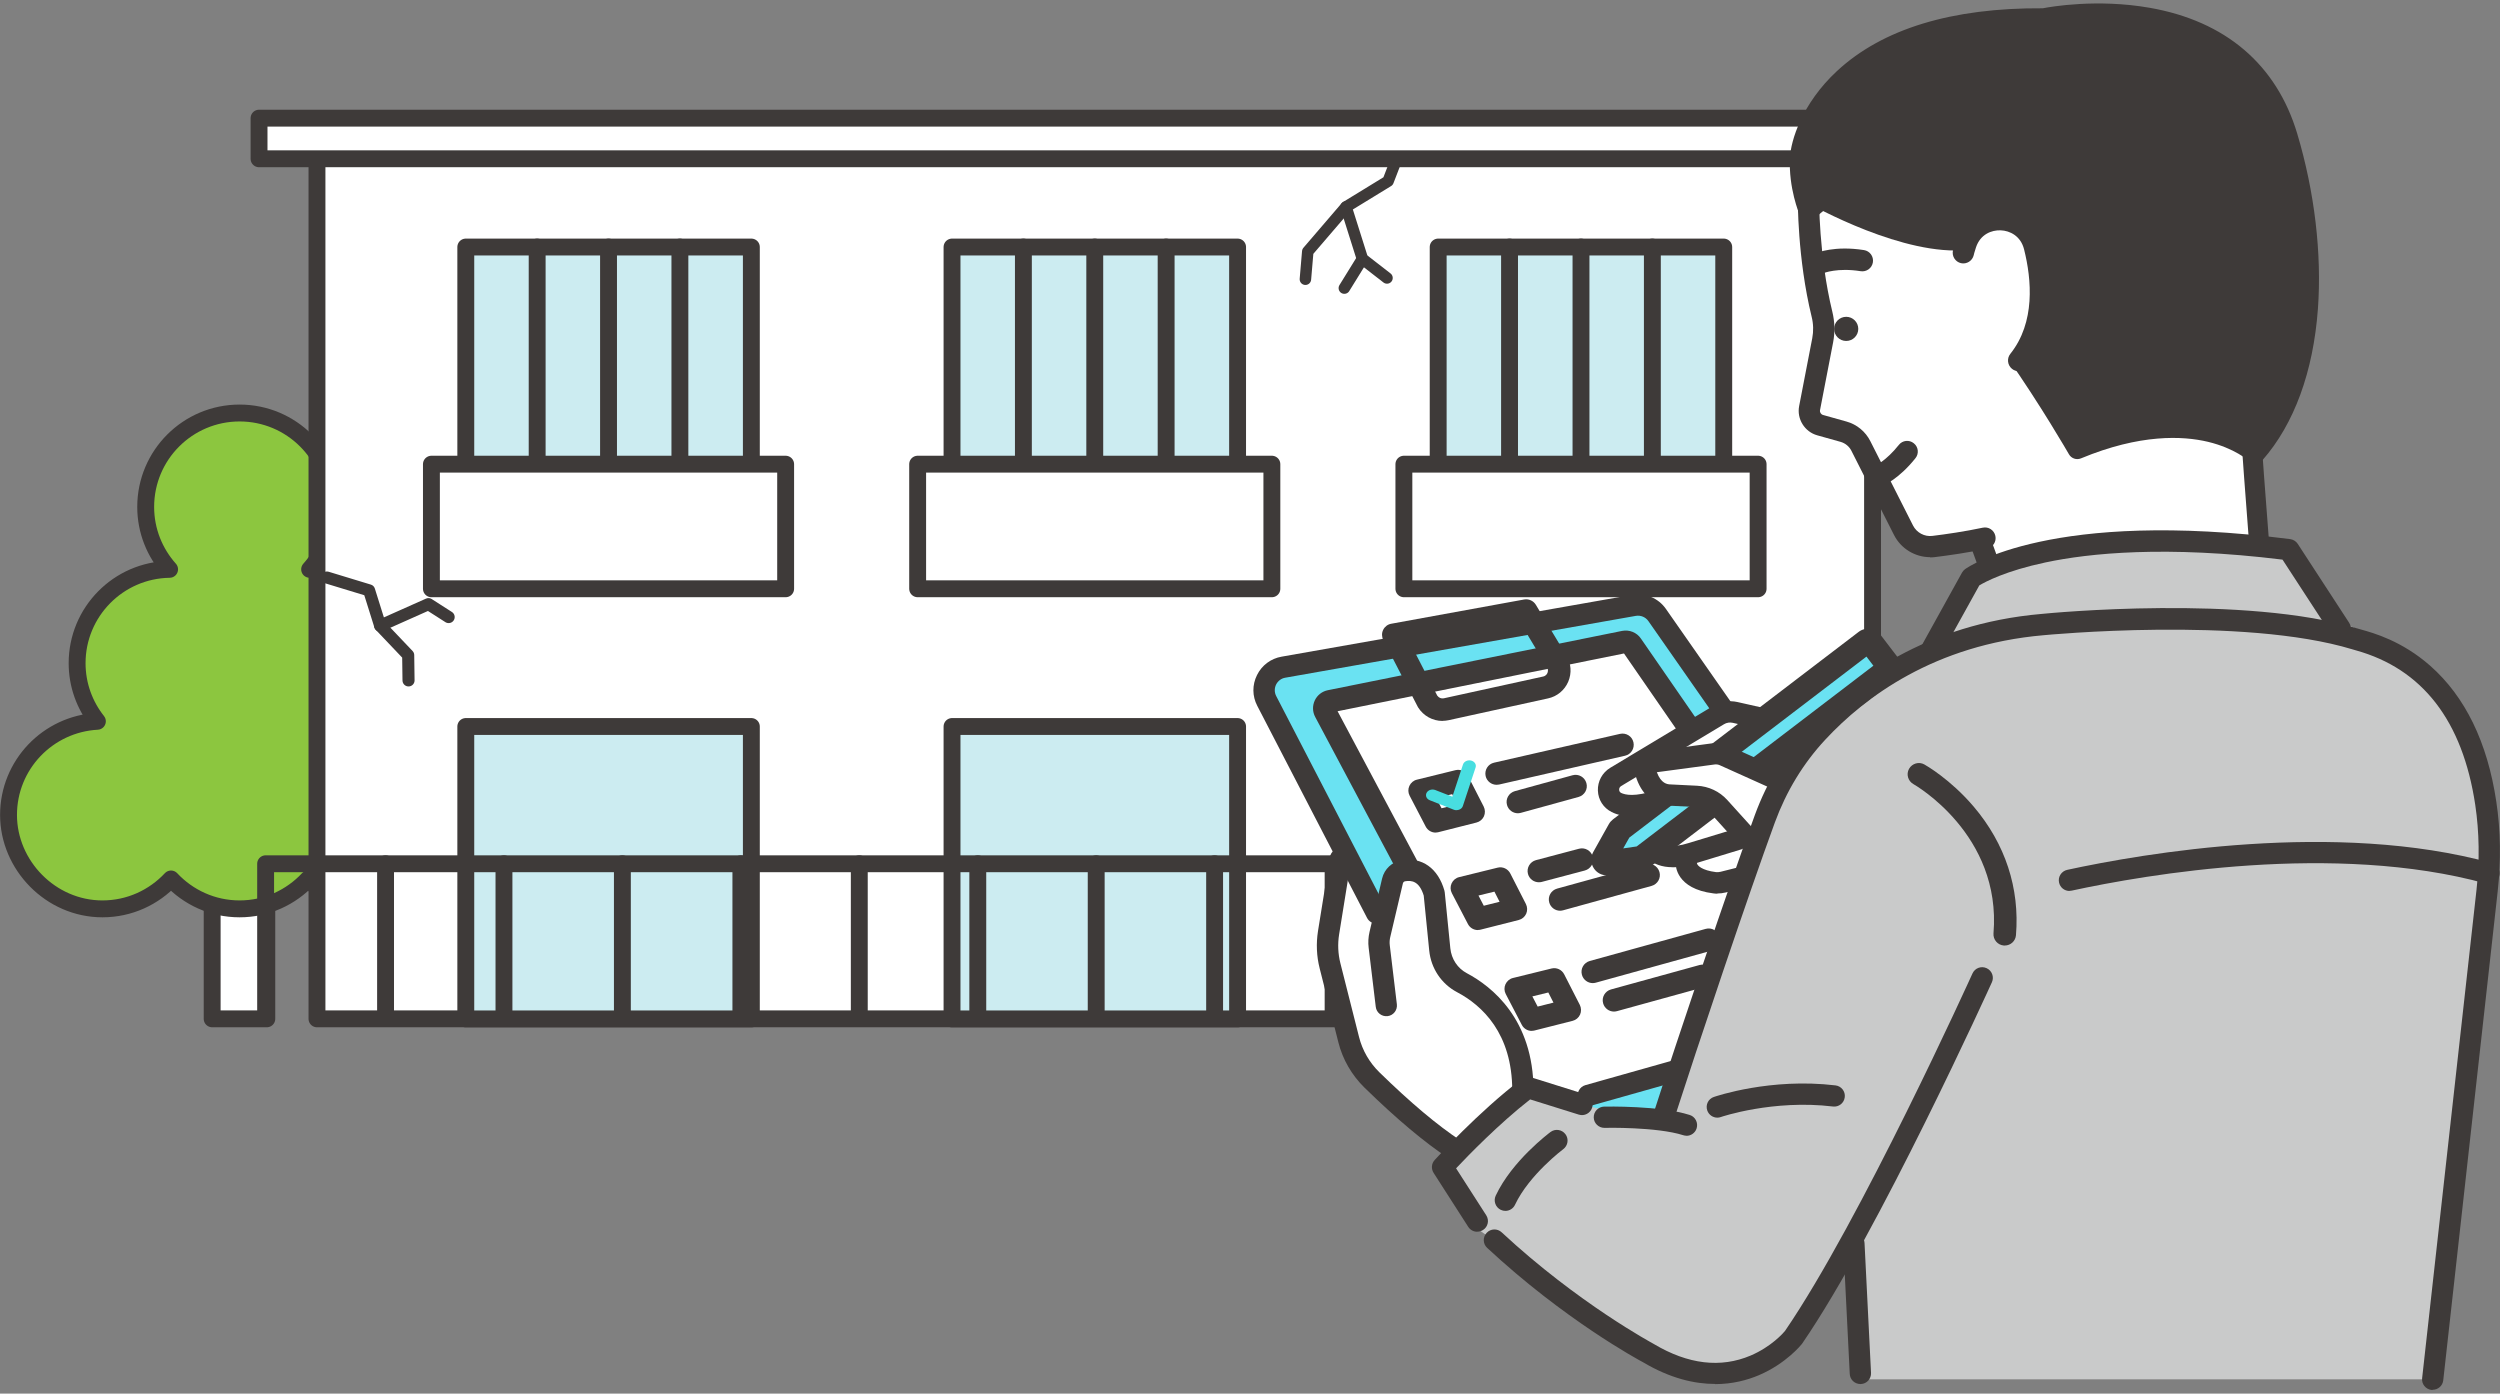 <?xml version="1.0" encoding="UTF-8"?>
<svg xmlns="http://www.w3.org/2000/svg" width="296" height="165" version="1.1" viewBox="0 0 296 165">
  <rect x="0" y="0" width="296" height="165" fill="#808080" stroke="none"/>
  <defs>
    <style>
      .cls-1 {
        fill: #c9caca;
      }

      .cls-2 {
        fill: #3e3a39;
      }

      .cls-3 {
        fill: #6ae2f2;
      }

      .cls-4, .cls-5, .cls-6, .cls-7 {
        fill: #fff;
      }

      .cls-5 {
        stroke-width: 1.36px;
      }

      .cls-5, .cls-6, .cls-8, .cls-7, .cls-9, .cls-10, .cls-11 {
        stroke: #3e3a39;
        stroke-linecap: round;
        stroke-linejoin: round;
      }

      .cls-6, .cls-8, .cls-9, .cls-10, .cls-11 {
        stroke-width: 2px;
      }

      .cls-8 {
        fill: none;
      }

      .cls-7 {
        stroke-width: 1.43px;
      }

      .cls-9 {
        fill: #fff226;
      }

      .cls-12 {
        fill: #48dee0;
      }

      .cls-10 {
        fill: #8cc63f;
      }

      .cls-11 {
        fill: #ccecf1;
      }
    </style>
  </defs>
  <!-- Generator: Adobe Illustrator 28.6.0, SVG Export Plug-In . SVG Version: 1.2.0 Build 709)  -->
  <g>
    <g id="_レイヤー_1" data-name="レイヤー_1">
      <g>
        <g>
          <rect class="cls-6" x="25.12" y="104.07" width="6.47" height="16.56"/>
          <path class="cls-10" d="M45.21,85.4c1.5-1.89,2.4-4.28,2.4-6.88,0-6.08-4.89-11.02-10.95-11.11,1.76-1.97,2.83-4.55,2.83-7.39,0-6.14-4.98-11.12-11.12-11.12s-11.12,4.98-11.12,11.12c0,2.84,1.08,5.43,2.83,7.39-6.06.09-10.95,5.03-10.95,11.11,0,2.6.9,4.99,2.4,6.88-5.86.32-10.52,5.15-10.52,11.09s4.98,11.12,11.12,11.12c3.21,0,6.09-1.37,8.12-3.54,2.03,2.17,4.91,3.54,8.12,3.54s6.09-1.37,8.12-3.54c2.03,2.17,4.91,3.54,8.12,3.54,6.14,0,11.12-4.98,11.12-11.12s-4.66-10.77-10.52-11.09Z"/>
        </g>
        <rect class="cls-6" x="37.53" y="17.52" width="184.18" height="103.11"/>
        <g>
          <polyline class="cls-5" points="166.91 14.8 164.35 21.45 159.37 24.5 161.31 30.65 164.22 32.91"/>
          <line class="cls-5" x1="159.17" y1="34.11" x2="161.31" y2="30.65"/>
          <polyline class="cls-5" points="159.37 24.5 154.84 29.78 154.56 33.06"/>
        </g>
        <g>
          <polyline class="cls-7" points="38.71 68.38 43.7 69.9 45.01 74.08 50.73 71.53 53.12 73.06"/>
          <polyline class="cls-7" points="45.01 74.08 48.33 77.57 48.37 80.56"/>
        </g>
        <rect class="cls-11" x="55.15" y="29.25" width="33.81" height="34.62"/>
        <rect class="cls-11" x="55.15" y="86.02" width="33.81" height="34.62"/>
        <line class="cls-9" x1="63.6" y1="63.86" x2="63.6" y2="29.25"/>
        <line class="cls-9" x1="72.05" y1="63.86" x2="72.05" y2="29.25"/>
        <line class="cls-9" x1="80.5" y1="63.86" x2="80.5" y2="29.25"/>
        <rect class="cls-6" x="30.67" y="13.99" width="197.91" height="4.81"/>
        <rect class="cls-6" x="51.08" y="54.96" width="41.94" height="14.75"/>
        <rect class="cls-11" x="112.72" y="29.25" width="33.81" height="34.62"/>
        <rect class="cls-11" x="112.72" y="86.02" width="33.81" height="34.62"/>
        <line class="cls-9" x1="121.17" y1="63.86" x2="121.17" y2="29.25"/>
        <line class="cls-9" x1="129.62" y1="63.86" x2="129.62" y2="29.25"/>
        <line class="cls-9" x1="138.07" y1="63.86" x2="138.07" y2="29.25"/>
        <rect class="cls-6" x="108.65" y="54.96" width="41.94" height="14.75"/>
        <rect class="cls-11" x="170.28" y="29.25" width="33.81" height="34.62"/>
        <rect class="cls-11" x="170.28" y="86.02" width="33.81" height="34.62"/>
        <line class="cls-9" x1="178.73" y1="63.86" x2="178.73" y2="29.25"/>
        <line class="cls-9" x1="187.19" y1="63.86" x2="187.19" y2="29.25"/>
        <line class="cls-9" x1="195.64" y1="63.86" x2="195.64" y2="29.25"/>
        <rect class="cls-6" x="166.22" y="54.96" width="41.94" height="14.75"/>
        <g>
          <polyline class="cls-8" points="227.79 120.45 227.79 102.27 31.45 102.27 31.45 120.45"/>
          <line class="cls-8" x1="87.72" y1="102.27" x2="87.72" y2="120.45"/>
          <line class="cls-8" x1="199.91" y1="102.27" x2="199.91" y2="120.45"/>
          <line class="cls-8" x1="143.81" y1="102.27" x2="143.81" y2="120.45"/>
          <line class="cls-8" x1="59.67" y1="102.27" x2="59.67" y2="120.45"/>
          <line class="cls-8" x1="171.86" y1="102.27" x2="171.86" y2="120.45"/>
          <line class="cls-8" x1="115.77" y1="102.27" x2="115.77" y2="120.45"/>
          <line class="cls-8" x1="213.93" y1="120.45" x2="213.93" y2="102.27"/>
          <line class="cls-8" x1="73.69" y1="102.27" x2="73.69" y2="120.45"/>
          <line class="cls-8" x1="185.89" y1="102.27" x2="185.89" y2="120.45"/>
          <line class="cls-8" x1="129.79" y1="102.27" x2="129.79" y2="120.45"/>
          <line class="cls-8" x1="45.65" y1="102.27" x2="45.65" y2="120.45"/>
          <line class="cls-8" x1="157.84" y1="102.27" x2="157.84" y2="120.45"/>
          <line class="cls-8" x1="101.74" y1="102.27" x2="101.74" y2="120.45"/>
        </g>
      </g>
      <g>
        <path class="cls-3" d="M163.56,109.84l-13.58-26.85s-.09-3.63,3.33-4.24l41.53-7.37,2.45,1.88,13.25,21.03-15.24,40.79-10.32-3.32-6.76-1.91-14.68-20.01Z"/>
        <path class="cls-1" d="M174.79,145.42l-3.98-7.23,9.5-9.07,15.14,3.62,13.83-35.01s4.49-15.48,17.92-19.57l2.81-1.81,3.4-7.93s18.77-8.2,37.59-3.33l6.86,8.86s13.25,5.31,15.06,15.24l1.91,12.23-5.76,61.89h-68.8l-.67-17.89-7.75,13.48s-7.84,6.63-15.51,1.95l-19.14-13.78-2.41-1.65Z"/>
        <path class="cls-4" d="M214.12,87.25l-9.9-2.96-13.12,8.78s-2.38,1.47,1.02,1.88l6.39.43-2.87,4.99,2.48,1.05,3.47,2.79,4.24.84,3.76-8.83,4.54-8.97Z"/>
        <path class="cls-4" d="M180.92,129.85l-1.45-8.49-7.92-6.29-1.62-10.52s-2.87-3.43-5.07-.24l-1.6,5.09-4.55-7.7-1.52,10.03,3.38,13.65,11.22,11.07,9.14-6.59Z"/>
        <polygon class="cls-4" points="167.75 103.2 156.9 84.27 193.19 76.35 200.73 86.32 209.27 99.34 198.43 125.93 185.87 130.31 177.2 128.28 167.75 113.17 167.75 103.2"/>
        <path class="cls-4" d="M214.12,22.03s-.04,10.85,1.77,16.09l-1.77,10.95,6.38,2.95,5.94,12,8.59-.33.47,3.21s14.62-4.03,31.99-2.59l-.9-23.94-10.73-21.05-41.73,2.7Z"/>
        <path class="cls-2" d="M245.02,105.49c-.58,0-1.1-.4-1.23-1-.15-.68.29-1.35.97-1.5,8.96-1.94,31.79-5.9,50.27-.8.67.19,1.07.88.88,1.55-.19.67-.88,1.07-1.55.88-17.94-4.95-40.29-1.07-49.07.83-.09.02-.18.03-.27.03Z"/>
        <path class="cls-2" d="M228.53,65.97c-1.79,0-3.46-1.01-4.28-2.63l-5.05-9.98c-.26-.51-.72-.88-1.26-1.04l-2.78-.78c-1.5-.42-2.44-1.95-2.14-3.47l1.55-8.02c.16-.83.14-1.71-.07-2.54-1.7-6.96-1.64-13.88-1.64-14.17,0-.69.57-1.25,1.26-1.25,0,0,0,0,.01,0,.7,0,1.26.58,1.25,1.28,0,.07-.05,6.91,1.57,13.55.29,1.18.32,2.43.09,3.62l-1.55,8.02c-.05.25.11.5.35.57l2.78.78c1.23.34,2.26,1.19,2.83,2.33l5.05,9.98c.43.85,1.36,1.35,2.3,1.23,1.56-.19,3.85-.52,5.95-.97.68-.15,1.35.28,1.5.97.15.68-.28,1.35-.97,1.5-2.19.48-4.57.81-6.17,1.01-.2.02-.39.04-.59.04Z"/>
        <path class="cls-2" d="M222.42,57.63c-.5,0-.98-.3-1.17-.8-.26-.64.05-1.37.69-1.64.05-.02,1.38-.62,2.88-2.51.43-.55,1.23-.64,1.77-.2.55.43.64,1.23.2,1.77-1.94,2.44-3.72,3.2-3.91,3.28-.15.06-.31.09-.47.09Z"/>
        <path class="cls-2" d="M215.4,32.43c-.49,0-.95-.28-1.15-.76-.28-.64.02-1.39.66-1.66.23-.1,2.32-.95,5.79-.4.69.11,1.16.76,1.05,1.45-.11.69-.76,1.16-1.45,1.05-2.74-.44-4.38.22-4.39.23-.16.07-.33.11-.5.11Z"/>
        <g>
          <path class="cls-2" d="M214.12,25s-1.22-2.86-1.05-6.25c.15-2.95,4.09-16.79,28.91-16.6,0,0,23.25-4.89,28.91,14.01,3.88,12.97,3.82,28.79-3.86,37.57,0,0-6.79-6.46-21.08-.51,0,0-3.4-5.91-7.39-11.58l4.5-7.62-6.57-7.66-3.22,1.02s-6.56-13.73-19.14-2.39Z"/>
          <path class="cls-2" d="M267.03,54.87c-.29,0-.58-.11-.79-.32-.01,0-1.62-1.47-4.82-2.24-2.99-.71-8.02-.95-15.03,1.96-.53.22-1.15.01-1.43-.49-.03-.06-3.42-5.93-7.33-11.49-.26-.37-.28-.85-.05-1.24l4.08-6.92-5.55-6.46-2.5.79c-.55.17-1.13-.08-1.38-.6-.02-.05-2.54-5.18-7.18-6.09-3.09-.61-6.5.76-10.16,4.05-.27.25-.65.35-1.01.27-.36-.08-.66-.33-.81-.67-.05-.13-1.32-3.15-1.14-6.75.1-1.99,1.39-6.38,5.57-10.26,5.39-5,13.59-7.5,24.37-7.43.92-.18,6.43-1.15,12.64-.06,8.99,1.57,15.03,6.72,17.48,14.9,2.06,6.88,2.93,14.25,2.45,20.77-.55,7.43-2.81,13.61-6.55,17.88-.21.23-.5.38-.81.39-.02,0-.04,0-.05,0ZM257.28,49.55c4.93,0,8.09,1.61,9.56,2.6,7.26-9.28,6.18-24.88,2.95-35.66-2.21-7.37-7.46-11.84-15.61-13.29-6.23-1.11-11.91.05-11.96.06-.08.02-.16.03-.24.02-10.24-.08-17.95,2.22-22.92,6.82-3.65,3.38-4.76,7.17-4.84,8.7-.08,1.63.19,3.15.47,4.21,3.75-2.98,7.39-4.15,10.82-3.47,4.5.89,7.25,4.71,8.3,6.46l2.32-.74c.44-.14.92,0,1.22.35l6.57,7.66c.32.37.37.91.12,1.33l-4.12,6.99c2.91,4.19,5.47,8.43,6.52,10.2,4.27-1.66,7.88-2.25,10.85-2.25Z"/>
        </g>
        <path class="cls-4" d="M239.01,42.69c3.3-4.12,2.85-9.58,1.87-13.47-1.03-4.09-6.76-4.33-8.11-.34-.21.63-.31,1.05-.31,1.05l3.41,13.1,3.15-.33Z"/>
        <path class="cls-2" d="M239.01,43.95c-.28,0-.55-.09-.79-.28-.54-.44-.63-1.23-.2-1.77,2.98-3.73,2.53-8.79,1.63-12.38-.4-1.59-1.69-2.21-2.77-2.25-1.07-.04-2.4.46-2.92,2.01-.19.55-.27.93-.27.93-.16.68-.84,1.1-1.51.95-.68-.16-1.1-.83-.95-1.51,0-.02.11-.5.34-1.18.8-2.36,2.92-3.82,5.41-3.72,2.5.1,4.51,1.73,5.12,4.16,1.04,4.14,1.52,10.03-2.11,14.57-.25.31-.62.47-.99.47Z"/>
        <g>
          <path class="cls-2" d="M213.82,22.47s11.15,6.52,18.76,5.89l4.82-13.35-14.98-1.97-8.6,9.42Z"/>
          <path class="cls-2" d="M231.52,29.66c-7.8,0-17.89-5.84-18.34-6.1-.33-.19-.55-.52-.61-.9-.06-.38.06-.76.32-1.04l8.6-9.42c.28-.3.69-.45,1.1-.4l14.98,1.97c.38.05.72.27.91.6.2.33.24.73.11,1.09l-4.82,13.35c-.17.46-.59.79-1.08.83-.38.03-.77.05-1.17.05ZM215.84,22.13c3,1.58,10.32,5.08,15.84,5l4-11.08-12.77-1.68-7.07,7.75Z"/>
        </g>
        <path class="cls-2" d="M235.49,68.16c-.52,0-1-.32-1.19-.83l-1.05-2.88c-.24-.65.1-1.38.75-1.62.66-.24,1.38.1,1.62.75l1.05,2.88c.24.65-.1,1.38-.75,1.62-.14.05-.29.08-.43.08Z"/>
        <path class="cls-2" d="M267.48,65.49c-.61,0-1.13-.47-1.18-1.09-.42-5.28-.9-12.04-.9-12.11-.05-.65.45-1.22,1.1-1.26.65-.05,1.22.45,1.26,1.1,0,.07.48,6.83.9,12.09.05.65-.43,1.22-1.09,1.27-.03,0-.06,0-.1,0Z"/>
        <path class="cls-2" d="M199.68,134.47c-.13,0-.26-.02-.38-.06-3.13-1-9.25-.88-9.31-.87,0,0-.02,0-.03,0-.68,0-1.25-.55-1.26-1.23-.02-.7.54-1.27,1.23-1.29.27,0,6.6-.13,10.13.99.66.21,1.03.92.82,1.59-.17.54-.67.88-1.2.88Z"/>
        <g>
          <path class="cls-3" d="M220.93,75.97l-29.09,22.2s-.08.08-.11.13l-1.84,3.29c-.17.3.08.66.42.61l3.94-.57c.07-.01.13-.04.19-.08l29.07-22.19c.18-.14.21-.4.08-.58l-2.08-2.72c-.14-.18-.4-.21-.58-.08Z"/>
          <path class="cls-2" d="M190.25,103.64c-.61,0-1.17-.29-1.52-.8-.4-.59-.44-1.34-.09-1.96l1.84-3.29c.12-.22.29-.41.49-.57l29.09-22.2c.39-.3.88-.43,1.37-.36s.93.32,1.23.71l2.08,2.72c.62.81.46,1.98-.35,2.6l-29.07,22.19c-.25.19-.55.32-.86.36l-3.94.57c-.09.01-.18.02-.27.02ZM192.9,99.19l-.71,1.26,1.59-.23,28.03-21.4-.82-1.08-28.09,21.44ZM221.81,77.12s0,0,0,0h0s0,0,0,0ZM220.93,75.97h0,0Z"/>
        </g>
        <path class="cls-2" d="M162.98,109.36c-.46,0-.9-.25-1.12-.68l-13-25.11c-.6-1.15-.61-2.48-.03-3.64.57-1.16,1.64-1.96,2.91-2.18l41.5-7.32c1.54-.27,3.11.38,4,1.66l8.01,11.47c.4.57.26,1.36-.31,1.76-.57.4-1.36.26-1.76-.31l-8.01-11.47c-.33-.48-.92-.72-1.49-.62l-41.5,7.32c-.48.08-.87.38-1.09.81-.21.43-.21.93.01,1.36l13,25.11c.32.62.08,1.38-.54,1.7-.19.1-.38.14-.58.14Z"/>
        <path class="cls-2" d="M199.68,87.06c-.42,0-.84-.2-1.1-.57l-6.3-9.12-24.27,4.9c-.72.15-1.42-.32-1.57-1.04-.15-.72.32-1.42,1.04-1.57l24.57-4.96c.86-.17,1.74.18,2.23.9l6.48,9.38c.42.6.27,1.43-.34,1.85-.23.16-.49.24-.76.24Z"/>
        <path class="cls-2" d="M166.57,103.78c-.48,0-.94-.26-1.18-.71l-9.67-18.18c-.33-.62-.34-1.33-.05-1.96.3-.63.86-1.07,1.55-1.21l10.26-2.07c.72-.15,1.42.32,1.57,1.04.15.72-.32,1.42-1.04,1.57l-9.64,1.95,9.38,17.62c.35.65.1,1.46-.55,1.8-.2.11-.41.16-.62.16Z"/>
        <path class="cls-2" d="M170.79,85.36c-1.16,0-2.26-.6-2.89-1.61-.02-.03-.03-.06-.05-.09l-4.07-7.89c-.19-.37-.2-.82-.01-1.2.19-.38.54-.65.96-.72l15.73-2.87c.54-.1,1.09.15,1.38.62l3.62,6.02c.57.92.65,2.08.22,3.09-.43,1.01-1.32,1.75-2.39,1.98l-11.77,2.58c-.24.05-.48.08-.72.08ZM170.19,82.38c.17.24.46.36.75.3l11.77-2.58c.32-.07.46-.3.51-.43.05-.13.12-.39-.05-.66l-3.15-5.25-13.06,2.38,3.22,6.24Z"/>
        <path class="cls-2" d="M169.98,98.58c-.49,0-.95-.27-1.18-.72l-1.9-3.65c-.19-.36-.2-.79-.03-1.16.17-.37.5-.65.9-.74l4.55-1.12c.6-.15,1.22.14,1.5.69l1.85,3.62c.18.36.19.79.03,1.15-.17.37-.49.64-.89.74l-4.5,1.14c-.11.03-.22.04-.33.04ZM170.05,94.49l.63,1.21,1.87-.47-.61-1.2-1.88.46Z"/>
        <path class="cls-2" d="M177.2,92.92c-.61,0-1.16-.42-1.3-1.03-.16-.72.28-1.43,1-1.59l14.91-3.41c.72-.16,1.43.28,1.59,1,.16.72-.28,1.43-1,1.59l-14.91,3.41c-.1.02-.2.03-.3.03Z"/>
        <path class="cls-2" d="M179.71,96.29c-.58,0-1.12-.39-1.28-.98-.2-.71.22-1.44.93-1.64l6.83-1.88c.71-.2,1.44.22,1.64.93.2.71-.22,1.44-.93,1.64l-6.83,1.88c-.12.03-.24.05-.35.05Z"/>
        <path class="cls-2" d="M174.98,110.12c-.49,0-.95-.27-1.18-.72l-1.9-3.65c-.19-.36-.2-.79-.03-1.16.17-.37.5-.65.9-.74l4.55-1.12c.6-.15,1.22.14,1.5.69l1.85,3.62c.18.36.19.79.03,1.15-.17.37-.49.64-.89.74l-4.5,1.14c-.11.03-.22.04-.33.04ZM175.05,106.03l.63,1.21,1.87-.47-.61-1.2-1.88.46Z"/>
        <path class="cls-2" d="M182.2,104.46c-.59,0-1.13-.39-1.29-.99-.19-.71.24-1.44.95-1.63l5.1-1.35c.71-.19,1.44.24,1.63.95.19.71-.24,1.44-.95,1.63l-5.1,1.35c-.11.03-.23.04-.34.04Z"/>
        <path class="cls-2" d="M184.71,107.83c-.58,0-1.12-.39-1.28-.98-.2-.71.22-1.44.93-1.64l10.48-2.89c.71-.2,1.44.22,1.64.93.2.71-.22,1.44-.93,1.64l-10.48,2.89c-.12.03-.24.05-.35.05Z"/>
        <path class="cls-2" d="M181.36,122.06c-.49,0-.95-.27-1.18-.72l-1.9-3.65c-.19-.36-.2-.79-.03-1.16.17-.37.5-.65.9-.74l4.55-1.12c.6-.15,1.22.14,1.5.69l1.85,3.62c.18.36.19.79.03,1.15-.17.37-.49.64-.89.74l-4.5,1.14c-.11.03-.22.04-.33.04ZM181.43,117.97l.63,1.21,1.87-.47-.61-1.2-1.88.46Z"/>
        <path class="cls-2" d="M188.58,116.4c-.58,0-1.12-.39-1.28-.98-.2-.71.22-1.44.93-1.64l13.72-3.8c.71-.2,1.44.22,1.64.93.2.71-.22,1.44-.93,1.64l-13.72,3.8c-.12.03-.24.05-.36.05Z"/>
        <path class="cls-2" d="M191.09,119.77c-.58,0-1.12-.39-1.28-.98-.2-.71.22-1.44.93-1.64l10.48-2.89c.71-.2,1.44.22,1.64.93.2.71-.22,1.44-.93,1.64l-10.48,2.89c-.12.03-.24.05-.35.05Z"/>
        <path class="cls-2" d="M237.36,111.95s-.07,0-.11,0c-.73-.06-1.28-.7-1.22-1.44.97-11.74-9.38-17.61-9.48-17.67-.64-.36-.88-1.17-.52-1.81.36-.64,1.17-.88,1.81-.52.12.07,3.05,1.71,5.85,5,3.73,4.39,5.46,9.65,5,15.22-.06.7-.64,1.22-1.33,1.22Z"/>
        <path class="cls-4" d="M210.25,92.05l-6.64-2.86-8.75,1.62s-.82,3.12,2.03,3.06l5.42.29,4.45,5.68,3.49-7.78Z"/>
        <path class="cls-2" d="M220.27,163.87c-.67,0-1.23-.52-1.26-1.2l-.77-15.38c-.03-.7.5-1.29,1.2-1.32.7-.03,1.29.5,1.32,1.2l.77,15.38c.03.7-.5,1.29-1.2,1.32-.02,0-.04,0-.06,0Z"/>
        <circle class="cls-2" cx="218.59" cy="38.94" r="1.43"/>
        <path class="cls-2" d="M228.59,78.37c-.21,0-.42-.05-.61-.16-.61-.34-.83-1.11-.49-1.72l4.81-8.69c.09-.16.21-.3.36-.41.41-.29,10.25-7.16,38.49-3.56.37.05.7.25.9.56l6.09,9.35c.38.58.22,1.37-.37,1.75-.58.38-1.37.22-1.75-.37l-5.77-8.86c-13.83-1.7-22.88-.77-28.06.33-4.72,1-7.14,2.3-7.84,2.72l-4.66,8.41c-.23.42-.66.65-1.11.65Z"/>
        <path class="cls-2" d="M288.03,164.57s-.09,0-.14,0c-.69-.08-1.19-.7-1.11-1.39l6.44-57.84c.38-3.44.33-6.81-.15-10.04-1.49-9.95-6.25-16.11-14.14-18.3-.16-.05-.3-.08-.41-.12-12.96-3.94-36.34-1.69-36.57-1.67-12.91,1.13-21.17,7.34-25.83,12.36-2.61,2.8-4.62,6.11-5.98,9.82-3.18,8.68-9.12,26.39-11.98,35.27-.21.66-.92,1.03-1.59.81-.66-.21-1.03-.92-.81-1.59,2.86-8.9,8.82-26.66,12.01-35.37,1.48-4.03,3.66-7.62,6.5-10.67,4.96-5.34,13.75-11.96,27.44-13.15.96-.1,24.1-2.33,37.54,1.76.09.03.21.06.35.1,1.43.4,4.79,1.33,8.14,4.28,4.14,3.65,6.77,9.06,7.82,16.07.52,3.44.57,7.04.16,10.69l-6.44,57.84c-.07.65-.62,1.12-1.25,1.12Z"/>
        <path class="cls-2" d="M203.07,163.86c-2.43,0-5.29-.65-8.5-2.55-.66-.35-9.35-5.06-18.49-13.56-.51-.47-.54-1.27-.06-1.78.47-.51,1.27-.54,1.78-.06,9.06,8.42,17.9,13.15,17.98,13.2.02,0,.04.02.05.03,4.05,2.41,7.9,2.86,11.44,1.36,2.46-1.05,3.88-2.68,4.07-2.91,8.9-12.98,22.07-42.04,22.2-42.33.29-.64,1.03-.92,1.67-.63.64.29.92,1.04.63,1.67-.13.29-13.43,29.62-22.45,42.76-.02.02-.03.05-.05.07-.07.09-1.87,2.32-5.08,3.69-1.37.58-3.12,1.06-5.19,1.06Z"/>
        <path class="cls-2" d="M174.9,145.84c-.42,0-.82-.21-1.06-.58l-4.1-6.39c-.31-.48-.26-1.11.13-1.53.21-.23,5.18-5.7,10.29-9.58.33-.25.75-.32,1.14-.2l6.38,2c.67.21,1.04.92.83,1.58-.21.67-.92,1.04-1.58.83l-5.76-1.8c-3.7,2.89-7.33,6.63-8.77,8.16l3.57,5.56c.38.59.21,1.37-.38,1.74-.21.14-.45.2-.68.2Z"/>
        <path class="cls-2" d="M180.31,130.38c-.7,0-1.26-.56-1.26-1.26,0-6.77-3.56-10.08-6.54-11.65-1.85-.98-3.08-2.82-3.29-4.93l-.65-6.5c-.53-1.73-1.44-1.82-2.19-1.7-.14.02-.25.12-.28.26l-1.49,6.33c-.08.32-.1.66-.06.99l.84,6.99c.08.69-.41,1.32-1.1,1.4-.69.08-1.32-.41-1.4-1.1l-.84-6.99c-.08-.63-.04-1.26.1-1.87l1.49-6.33c.27-1.14,1.19-1.99,2.34-2.18,2.4-.38,4.29.97,5.04,3.61.02.07.03.15.04.22l.66,6.61c.13,1.27.86,2.37,1.96,2.95,2.94,1.56,7.88,5.43,7.89,13.88,0,.7-.56,1.26-1.26,1.26h0Z"/>
        <path class="cls-2" d="M172.24,137.37c-.24,0-.48-.07-.7-.21-2.9-1.92-6.17-4.66-9.98-8.38-1.51-1.48-2.59-3.34-3.1-5.38l-2.21-8.74c-.37-1.45-.43-2.94-.2-4.42l1.41-8.75c.11-.69.76-1.16,1.45-1.05.69.11,1.16.76,1.05,1.45l-1.41,8.75c-.18,1.14-.13,2.28.15,3.4l2.21,8.74c.4,1.59,1.24,3.04,2.42,4.19,3.7,3.61,6.84,6.25,9.61,8.08.58.38.74,1.17.36,1.75-.24.37-.64.57-1.05.57Z"/>
        <path class="cls-2" d="M206.99,100.6c-.34,0-.69-.14-.94-.42l-3.39-3.75c-.48-.53-1.14-.84-1.85-.88l-3.23-.16s-.01,0-.02,0c-1.84-.12-3.26-1.4-3.9-3.53-.19-.63-.09-1.32.27-1.87.36-.56.95-.93,1.61-1.02l7.17-.96c.67-.09,1.34.01,1.95.29l6.62,2.98c.64.29.92,1.03.63,1.67-.29.64-1.03.92-1.67.63l-6.62-2.98c-.18-.08-.38-.11-.58-.09l-6.87.92c.5,1.36,1.26,1.42,1.53,1.44l3.22.16c1.39.07,2.67.67,3.6,1.7l3.39,3.75c.47.52.43,1.32-.09,1.78-.24.22-.54.33-.85.33Z"/>
        <path class="cls-2" d="M193.18,96.65c-.91,0-1.7-.17-2.37-.51-.97-.49-1.58-1.44-1.62-2.53-.04-1.1.52-2.13,1.46-2.7l12.18-7.32c.87-.52,1.89-.69,2.88-.47l3.33.75c.68.15,1.11.83.95,1.51-.15.68-.83,1.11-1.51.95l-3.33-.75c-.35-.08-.72-.02-1.03.17l-12.18,7.32c-.22.13-.24.35-.23.44,0,.12.05.28.23.37.47.23,1.62.51,4.08-.32.66-.22,1.38.14,1.6.8.22.66-.14,1.38-.8,1.6-1.37.46-2.58.69-3.64.69Z"/>
        <path class="cls-2" d="M198.04,102.68c-2.64,0-3.5-1.65-3.54-1.74l2.26-1.12s0-.03-.04-.07c.22.31,1.17.72,3.24.06l5.49-1.67c.67-.2,1.37.17,1.58.84.2.67-.17,1.37-.84,1.58l-5.48,1.67c-1.04.33-1.93.46-2.67.46Z"/>
        <path class="cls-2" d="M203.35,105.81c-.16,0-.31,0-.47-.03-4.46-.55-4.47-3.34-4.47-3.46,0-.69.57-1.25,1.26-1.25,0,0,.01,0,.02,0,.67,0,1.21.54,1.24,1.19.06.22.56.79,2.25,1,.17.02.35,0,.53-.04l1.79-.45c.68-.17,1.36.24,1.53.92.17.68-.24,1.36-.92,1.53l-1.79.45c-.33.08-.66.12-.99.12ZM200.94,102.36h0s0,0,0,0ZM200.94,102.36h0s0,0,0,0Z"/>
        <path class="cls-2" d="M178.24,143.37c-.18,0-.36-.04-.54-.12-.63-.3-.9-1.05-.61-1.68,1.94-4.14,6.31-7.4,6.49-7.54.56-.42,1.35-.3,1.77.26.42.56.3,1.35-.26,1.77h0s-4.04,3.03-5.71,6.58c-.21.46-.67.73-1.14.73Z"/>
        <path class="cls-2" d="M188.05,130.96c-.55,0-1.06-.36-1.21-.92-.19-.67.2-1.37.87-1.56l10.06-2.84c.67-.19,1.37.2,1.56.87.19.67-.2,1.37-.87,1.56l-10.06,2.84c-.11.03-.23.05-.34.05Z"/>
        <path class="cls-12" d="M172.45,95.93c-.11,0-.22-.02-.32-.06l-2.84-1.12c-.39-.15-.56-.55-.38-.88.18-.34.64-.48,1.03-.33l2.02.79,1.26-3.82c.12-.35.55-.56.96-.46.41.1.65.47.53.82l-1.51,4.57c-.06.19-.22.34-.42.42-.1.04-.21.06-.33.06Z"/>
        <path class="cls-2" d="M203.33,132.33c-.52,0-1.01-.33-1.19-.85-.23-.66.12-1.38.78-1.6.27-.09,6.73-2.29,14.4-1.37.69.08,1.19.71,1.1,1.4-.08.69-.71,1.19-1.4,1.1-7.07-.85-13.22,1.22-13.28,1.25-.14.05-.27.07-.41.07Z"/>
      </g>
    </g>
  </g>
</svg>